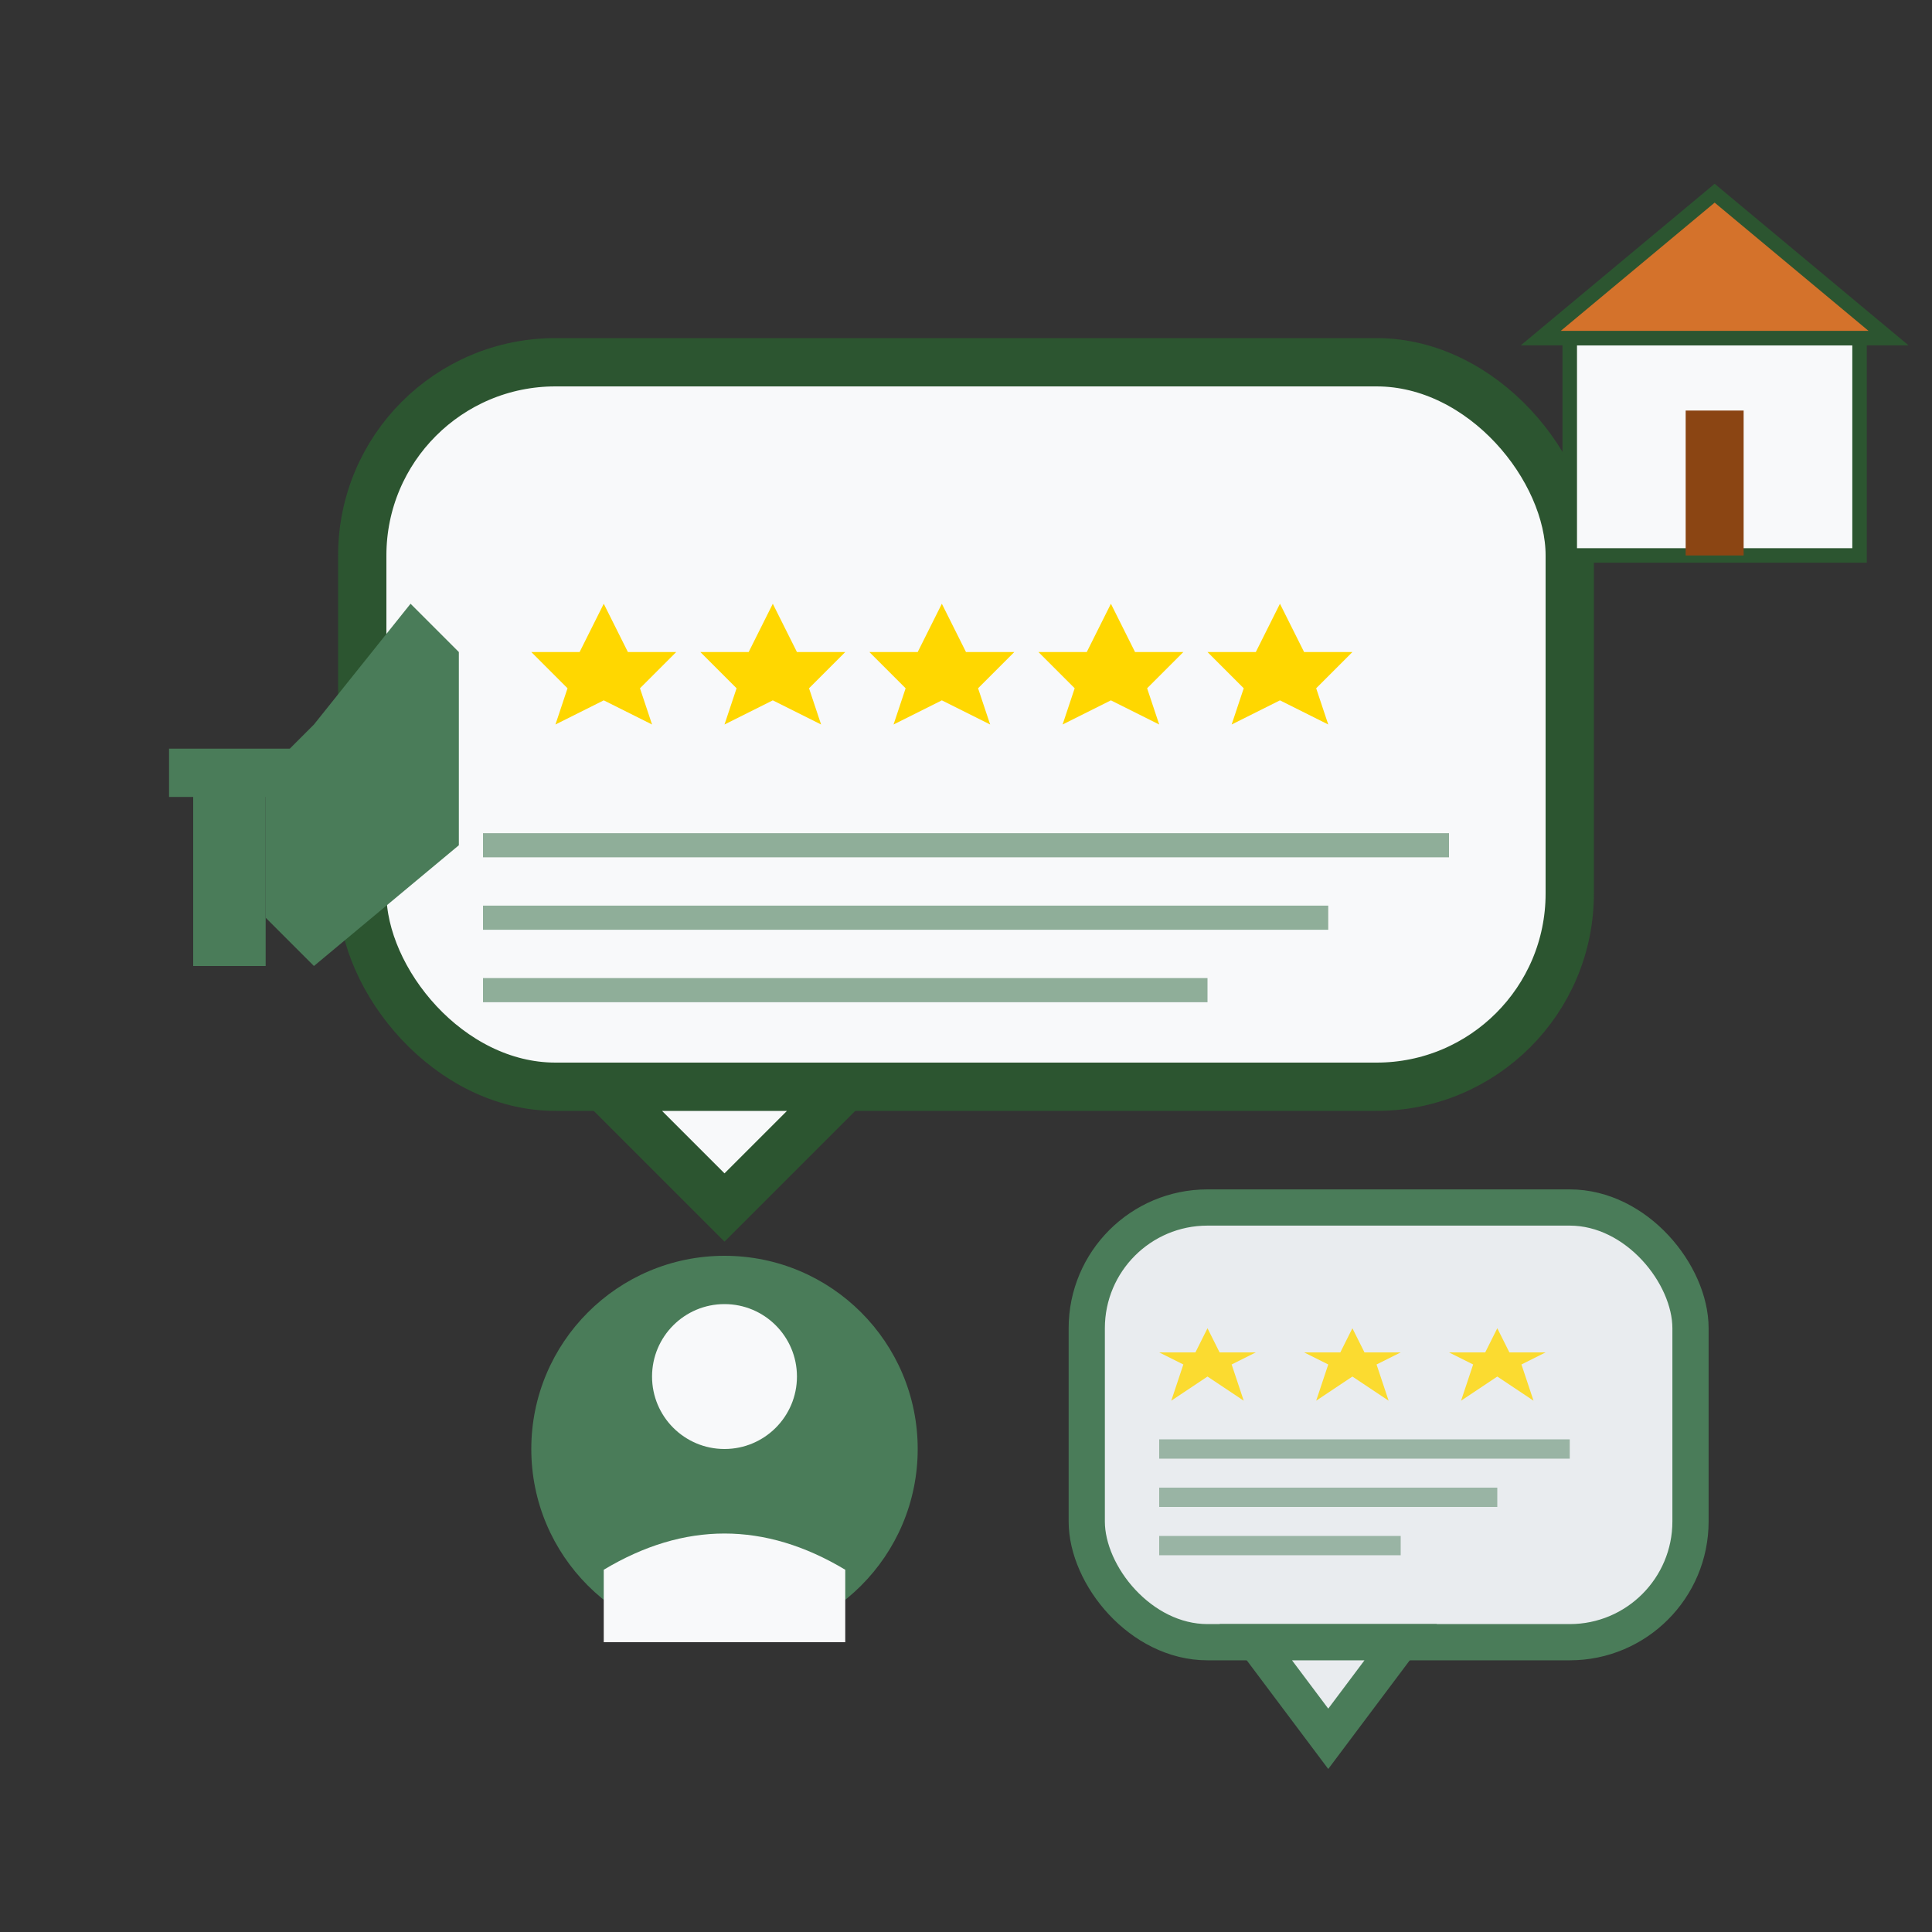 <svg width="80" height="80" viewBox="0 0 80 80" fill="none" xmlns="http://www.w3.org/2000/svg">
  <rect x="0" y="0" width="80" height="80" fill="#333333" stroke="none"/>
  <!-- Speech bubbles -->
  <!-- Main speech bubble -->
  <rect x="15" y="15" width="50" height="30" rx="8" fill="#f8f9fa" stroke="#2c5530" stroke-width="2"/>
  
  <!-- Speech bubble tail -->
  <path d="M25 45 L30 50 L35 45 Z" fill="#f8f9fa" stroke="#2c5530" stroke-width="2"/>
  
  <!-- Stars (rating) -->
  <g fill="#FFD700">
    <path d="M25 25 L26 27 L28 27 L26.5 28.5 L27 30 L25 29 L23 30 L23.5 28.5 L22 27 L24 27 Z"/>
    <path d="M32 25 L33 27 L35 27 L33.5 28.5 L34 30 L32 29 L30 30 L30.5 28.5 L29 27 L31 27 Z"/>
    <path d="M39 25 L40 27 L42 27 L40.5 28.5 L41 30 L39 29 L37 30 L37.5 28.5 L36 27 L38 27 Z"/>
    <path d="M46 25 L47 27 L49 27 L47.5 28.5 L48 30 L46 29 L44 30 L44.5 28.5 L43 27 L45 27 Z"/>
    <path d="M53 25 L54 27 L56 27 L54.5 28.5 L55 30 L53 29 L51 30 L51.5 28.5 L50 27 L52 27 Z"/>
  </g>
  
  <!-- Quote text representation -->
  <g stroke="#4a7c59" stroke-width="1" opacity="0.6">
    <line x1="20" y1="35" x2="60" y2="35"/>
    <line x1="20" y1="38" x2="55" y2="38"/>
    <line x1="20" y1="41" x2="50" y2="41"/>
  </g>
  
  <!-- Person icon -->
  <circle cx="30" cy="60" r="8" fill="#4a7c59"/>
  <circle cx="30" cy="57" r="3" fill="#f8f9fa"/>
  <path d="M25 65 Q30 62 35 65 L35 68 L25 68 Z" fill="#f8f9fa"/>
  
  <!-- Additional smaller speech bubbles -->
  <rect x="45" y="50" width="25" height="18" rx="5" fill="#e9ecef" stroke="#4a7c59" stroke-width="1.5"/>
  <path d="M52 68 L55 72 L58 68 Z" fill="#e9ecef" stroke="#4a7c59" stroke-width="1.5"/>
  
  <!-- Smaller stars -->
  <g fill="#FFD700" opacity="0.8">
    <path d="M50 55 L50.5 56 L52 56 L51 56.5 L51.5 58 L50 57 L48.5 58 L49 56.5 L48 56 L49.5 56 Z"/>
    <path d="M56 55 L56.5 56 L58 56 L57 56.5 L57.5 58 L56 57 L54.5 58 L55 56.5 L54 56 L55.5 56 Z"/>
    <path d="M62 55 L62.5 56 L64 56 L63 56.5 L63.5 58 L62 57 L60.5 58 L61 56.5 L60 56 L61.5 56 Z"/>
  </g>
  
  <!-- Quote lines -->
  <g stroke="#4a7c59" stroke-width="0.8" opacity="0.5">
    <line x1="48" y1="60" x2="65" y2="60"/>
    <line x1="48" y1="62" x2="62" y2="62"/>
    <line x1="48" y1="64" x2="58" y2="64"/>
  </g>
  
  <!-- Thumbs up icon -->
  <g transform="translate(5, 5)">
    <path d="M8 25 L12 20 L14 22 L14 30 L8 35 L6 33 L6 27 Z" fill="#4a7c59"/>
    <rect x="3" y="27" width="3" height="8" fill="#4a7c59"/>
    <rect x="2" y="26" width="5" height="2" fill="#4a7c59"/>
  </g>
  
  <!-- House icon (satisfied customer) -->
  <g transform="translate(65, 8) scale(0.6)">
    <rect x="0" y="10" width="20" height="15" fill="#f8f9fa" stroke="#2c5530" stroke-width="1"/>
    <path d="M-2 10 L10 0 L22 10 Z" fill="#d4722b" stroke="#2c5530" stroke-width="1"/>
    <rect x="8" y="15" width="4" height="10" fill="#8B4513"/>
  </g>
</svg>
